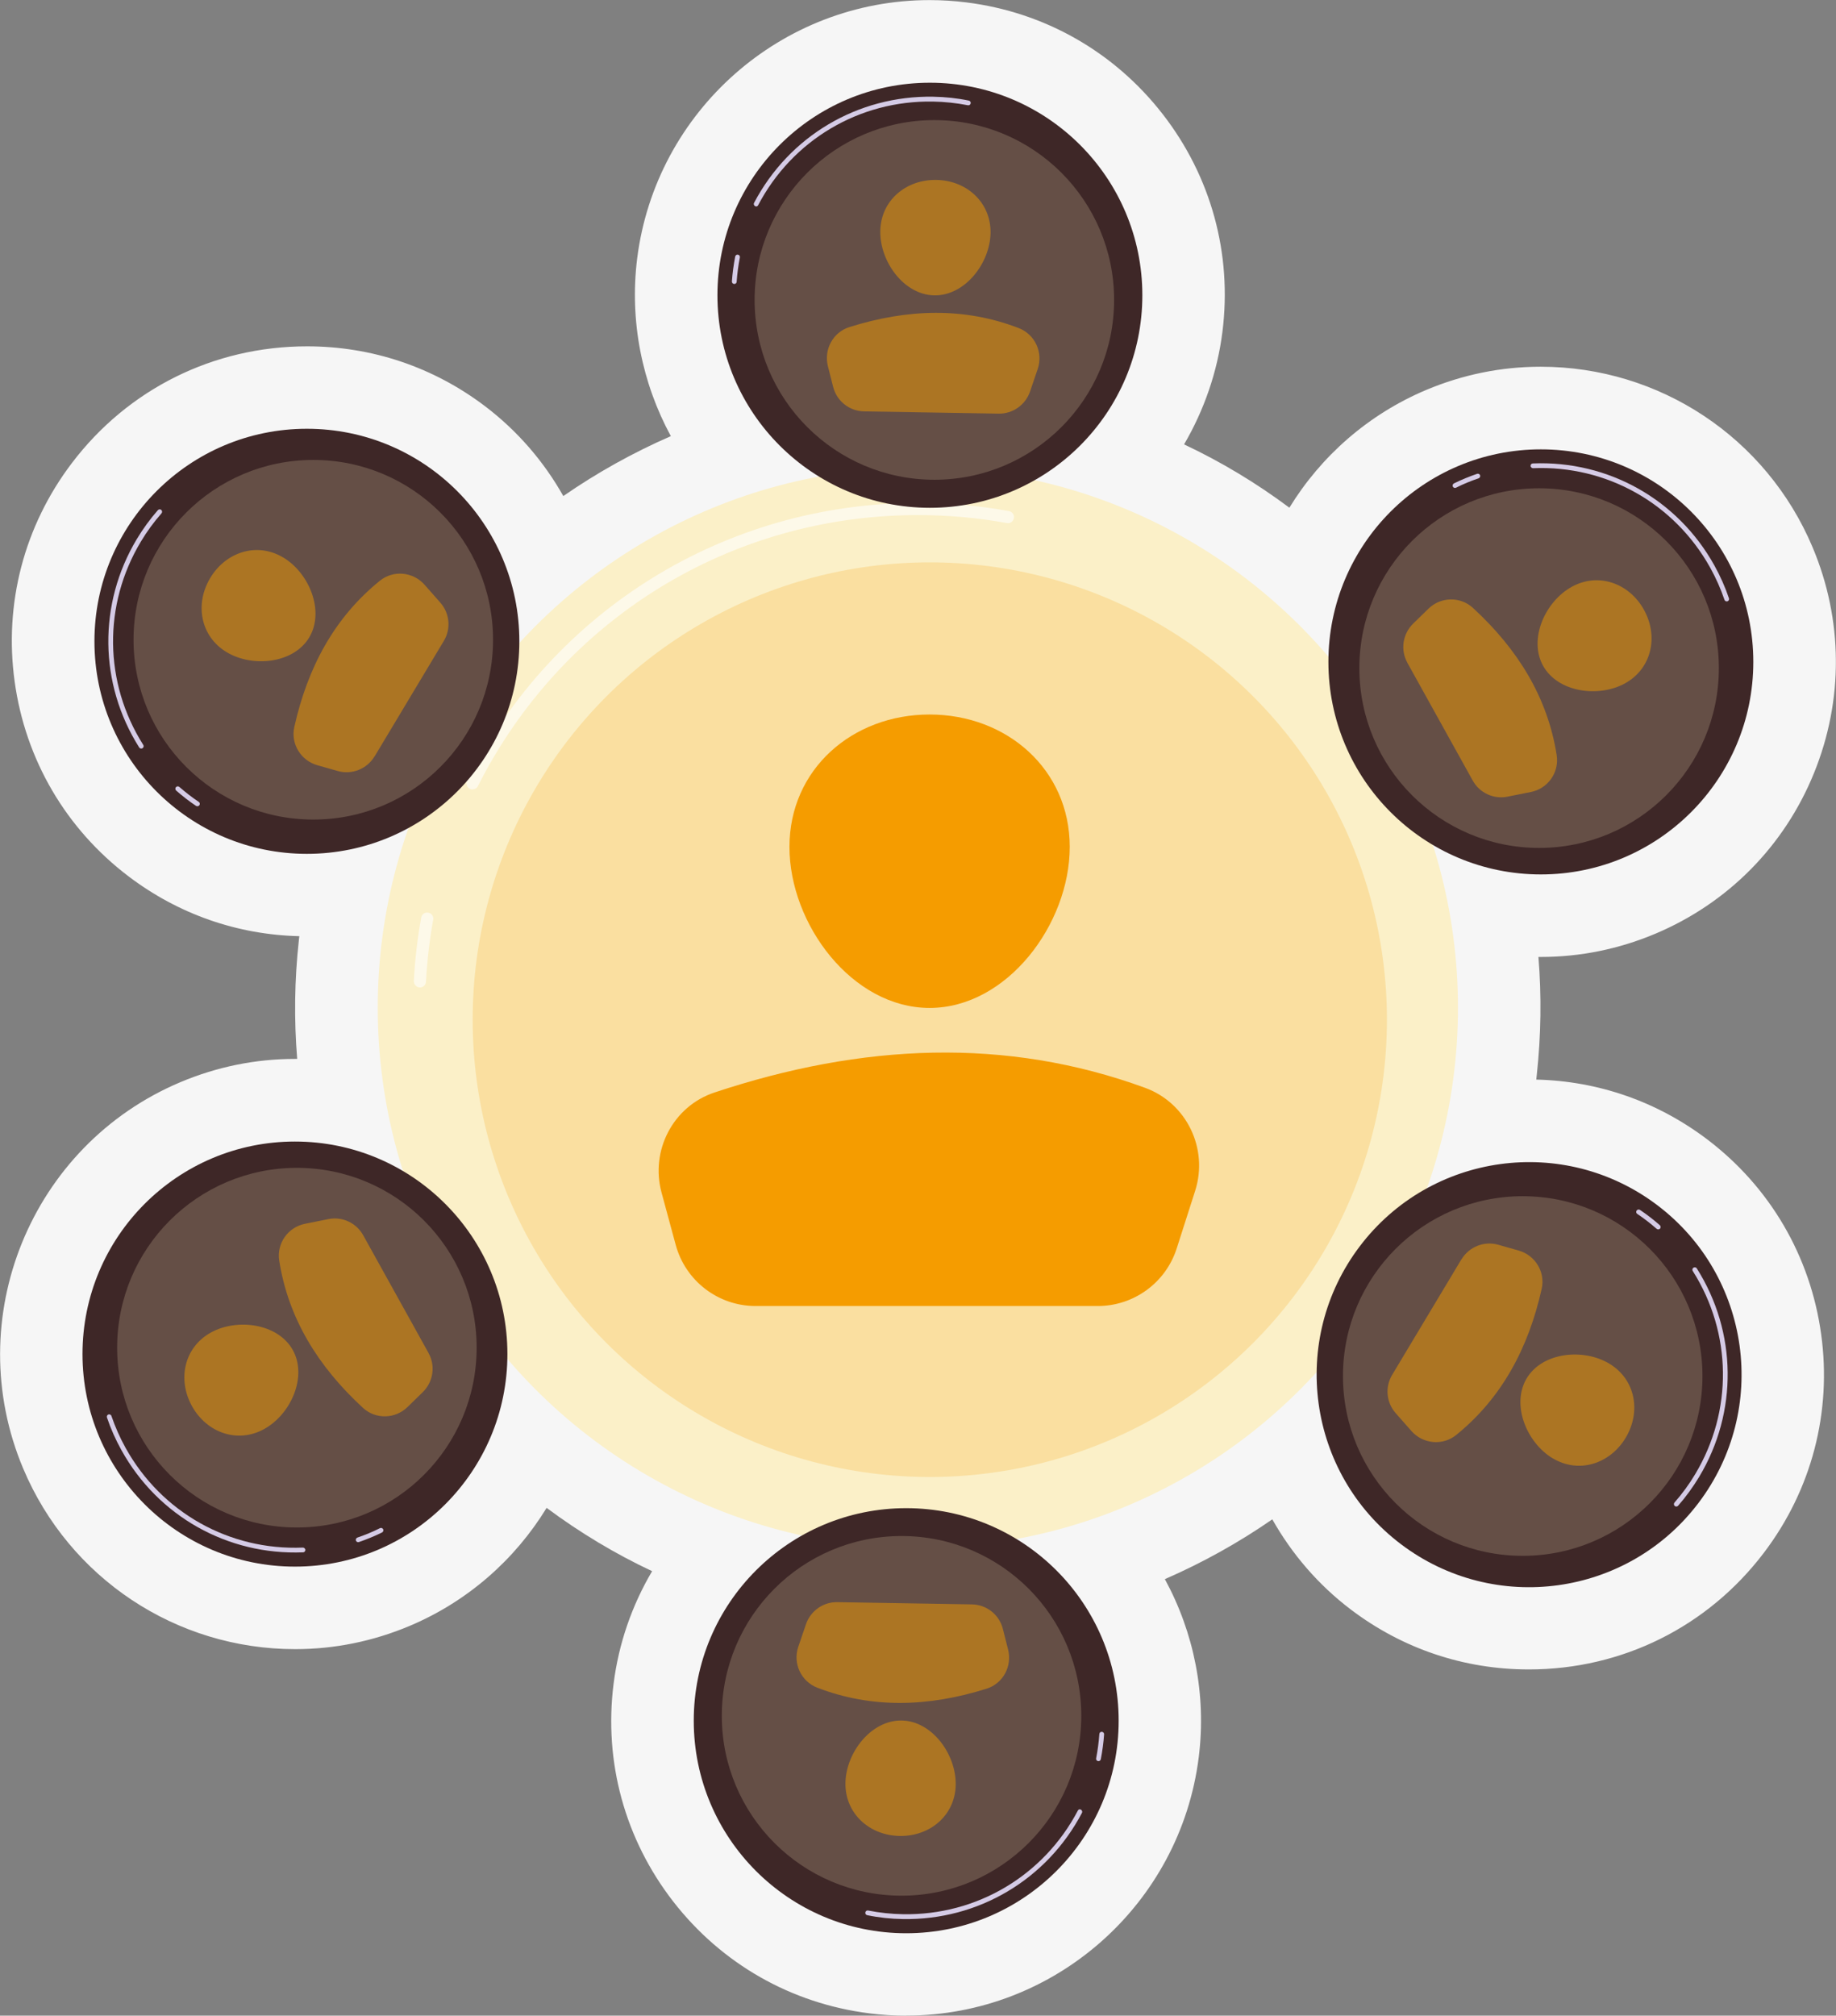 <?xml version="1.0" encoding="UTF-8"?><svg id="b" xmlns="http://www.w3.org/2000/svg" viewBox="0 0 189.17 207.6"><rect x="0" y="0" width="189.17" height="207.6" fill="#808080" stroke="none"/><defs><style>.l{fill:#3e2727;}.l,.m,.n,.o,.p,.q,.r,.s,.t{stroke-width:0px;}.m{fill:#fef0c6;}.m,.s{opacity:.2;}.n{fill:#f6f6f6;}.o,.q{isolation:isolate;}.o,.r,.s{fill:#f59c00;}.p{fill:#d5cbe6;}.q{fill:#fff;opacity:.6;}.r{opacity:.5;}.t{fill:#fbf0c8;}</style></defs><g id="c"><path class="n" d="M93.39,207.6c-1.27,0-2.55-.08-3.81-.24-8.05-1.01-15.23-5.1-20.21-11.51-4.98-6.41-7.17-14.38-6.15-22.43.52-4.14,1.89-8.08,3.97-11.6-3.83-1.8-7.47-3.99-10.87-6.52-3.26,5.33-8.14,9.64-14.12,12.16-3.76,1.58-7.73,2.39-11.79,2.39-12.26,0-23.26-7.3-28.02-18.6-6.5-15.44.77-33.3,16.21-39.8,3.76-1.58,7.73-2.39,11.78-2.39.08,0,.16,0,.24,0-.33-4.04-.28-8.11.17-12.2.02-.15.03-.29.05-.44-6.39-.15-12.46-2.27-17.58-6.15-6.47-4.9-10.64-12.03-11.75-20.07s.98-16.03,5.89-22.5c5.8-7.65,14.63-12.03,24.24-12.03,6.67,0,13.01,2.13,18.34,6.17,3.32,2.52,6.05,5.68,8.06,9.25,3.48-2.41,7.2-4.48,11.08-6.17-2.98-5.49-4.27-11.87-3.47-18.3,1.91-15.17,14.86-26.61,30.13-26.61,1.27,0,2.55.08,3.81.24,8.05,1.01,15.23,5.1,20.21,11.51s7.17,14.38,6.15,22.43c-.52,4.12-1.89,8.06-3.95,11.58,3.83,1.8,7.46,3.99,10.85,6.52,3.26-5.32,8.14-9.62,14.1-12.13,3.76-1.58,7.73-2.39,11.79-2.39,12.26,0,23.26,7.3,28.02,18.6,3.15,7.48,3.2,15.74.14,23.26-3.06,7.52-8.87,13.39-16.35,16.54-3.76,1.58-7.73,2.39-11.79,2.39-.08,0-.16,0-.25,0,.33,4.02.27,8.08-.17,12.15-.02.16-.04.32-.05.48,6.4.15,12.47,2.27,17.6,6.15,6.47,4.9,10.64,12.03,11.75,20.07,1.11,8.04-.98,16.03-5.89,22.5-5.8,7.65-14.63,12.03-24.23,12.03h0c-6.67,0-13.01-2.13-18.34-6.17-3.34-2.53-6.07-5.71-8.09-9.29-3.48,2.41-7.19,4.47-11.07,6.16,3,5.5,4.3,11.9,3.49,18.35-1.91,15.17-14.86,26.6-30.13,26.6Z"/><path class="n" d="M170.76,124.12c-7.1-5.38-16.41-5.75-23.75-1.73,1.41-3.99,2.41-8.21,2.88-12.6.86-7.92,0-15.64-2.26-22.78,5.76,3.39,12.99,4.11,19.62,1.32,11.14-4.69,16.37-17.53,11.68-28.67-4.69-11.14-17.53-16.37-28.67-11.68-8.19,3.45-13.18,11.31-13.38,19.66-7.65-8.97-18.15-15.53-30.29-18.2,5.81-3.29,10.04-9.19,10.93-16.32,1.51-11.99-6.99-22.94-18.99-24.44s-22.94,6.99-24.44,18.99c-1.11,8.81,3.19,17.04,10.29,21.39-12.03,2.24-22.84,8.38-30.9,17.19.06-6.68-2.91-13.31-8.64-17.66-9.63-7.3-23.36-5.41-30.66,4.22-7.3,9.63-5.41,23.36,4.22,30.66,7.08,5.37,16.38,5.75,23.71,1.75-1.4,3.97-2.38,8.16-2.86,12.53-.86,7.94,0,15.67,2.28,22.83-5.76-3.39-12.99-4.12-19.63-1.33-11.14,4.69-16.37,17.53-11.68,28.67,4.69,11.14,17.53,16.37,28.67,11.68,8.21-3.46,13.2-11.33,13.39-19.69,7.67,8.98,18.19,15.55,30.37,18.21-5.83,3.29-10.09,9.2-10.99,16.35-1.51,11.99,6.99,22.94,18.99,24.44,11.99,1.51,22.94-6.99,24.44-18.99,1.11-8.83-3.21-17.09-10.36-21.44,12.05-2.23,22.89-8.39,30.96-17.22-.08,6.71,2.88,13.37,8.64,17.73,9.63,7.3,23.36,5.41,30.66-4.22,7.3-9.63,5.41-23.36-4.22-30.66Z"/><g id="d"><circle class="t" cx="94.57" cy="103.79" r="55.65"/><path class="q" d="M43.28,101.7h-.04c-.34-.02-.61-.32-.6-.66.11-2.19.37-4.38.76-6.54.06-.34.39-.57.73-.5.34.06.57.39.5.73-.38,2.1-.62,4.24-.74,6.37-.01.34-.29.6-.62.6h0Z"/><path class="q" d="M48.69,81.31c-.1,0-.19-.02-.28-.07-.31-.15-.43-.53-.28-.84,8.91-17.64,26.7-28.6,46.45-28.6,3.15,0,6.3.28,9.38.84.34.06.57.39.5.73-.06.34-.39.58-.73.5-3-.55-6.08-.82-9.16-.82-19.27,0-36.64,10.69-45.33,27.91-.11.22-.33.34-.56.34h0Z"/><circle class="s" cx="95.8" cy="105.02" r="47.1"/><path class="o" d="M110.22,87.22c0,7.97-6.47,16.59-14.44,16.59s-14.44-8.61-14.44-16.59,6.47-13.63,14.44-13.63,14.44,5.66,14.44,13.63Z"/><path class="o" d="M77.86,134.51h35.25c3.71,0,7-2.4,8.13-5.93l1.9-5.93c1.39-4.34-.87-9.04-5.15-10.61-14.35-5.25-29.18-4.57-44.38.48-4.26,1.42-6.62,5.97-5.45,10.3l1.46,5.39c1.01,3.72,4.38,6.3,8.23,6.3h0Z"/></g><g id="e"><g id="f"><circle class="l" cx="93.37" cy="177.22" r="21.89"/><path class="p" d="M113.52,178.37h.01c.14,0,.24.13.23.26-.06.86-.18,1.72-.34,2.56-.03.13-.16.22-.29.19-.14-.03-.22-.16-.19-.29.16-.82.27-1.66.33-2.5,0-.13.12-.23.25-.23h0Z"/><path class="p" d="M111.26,186.35s.07,0,.11.03c.12.06.17.22.11.33-3.62,6.88-10.69,11.07-18.45,10.94-1.24-.02-2.48-.15-3.68-.4-.14-.03-.22-.16-.19-.29.03-.14.16-.22.29-.19,1.18.23,2.38.36,3.6.38,7.58.13,14.48-3.96,18.01-10.68.04-.08.13-.13.22-.13h0Z"/><circle class="m" cx="92.89" cy="176.72" r="18.52"/><path class="r" d="M87.11,183.63c.05-3.13,2.65-6.48,5.79-6.43s5.62,3.48,5.57,6.62c-.05,3.13-2.63,5.32-5.77,5.27-3.13-.05-5.64-2.32-5.59-5.46h0Z"/><path class="r" d="M100.14,165.24l-13.86-.23c-1.46-.03-2.77.9-3.24,2.28l-.79,2.32c-.58,1.7.28,3.56,1.96,4.21,5.61,2.16,11.44,1.99,17.45.1,1.68-.53,2.64-2.3,2.21-4.02l-.54-2.13c-.37-1.47-1.68-2.51-3.2-2.53h0Z"/></g><g id="g"><circle class="l" cx="30.39" cy="139.46" r="21.89"/><path class="p" d="M39.48,157.49s0,0,0,.01c.06.12,0,.27-.11.33-.77.38-1.58.71-2.39.99-.13.04-.27-.03-.31-.15s.03-.27.15-.31c.79-.27,1.58-.59,2.33-.97.12-.06.26-.01.32.1h0Z"/><path class="p" d="M31.43,159.52s.03.07.03.11c0,.14-.1.25-.24.25-7.77.31-14.93-3.72-18.7-10.51-.6-1.08-1.11-2.22-1.5-3.38-.04-.13.03-.27.15-.31s.27.02.31.15c.39,1.14.88,2.25,1.47,3.31,3.68,6.62,10.67,10.56,18.25,10.25.1,0,.18.05.22.13h0Z"/><circle class="m" cx="30.59" cy="138.8" r="18.52"/><path class="r" d="M21.71,137.25c2.74-1.52,6.94-.94,8.46,1.8s-.2,6.61-2.95,8.13-5.92.38-7.44-2.36-.81-6.04,1.93-7.57h0Z"/><path class="r" d="M44.15,139.34l-6.73-12.12c-.71-1.28-2.16-1.95-3.59-1.66l-2.4.48c-1.76.35-2.94,2.02-2.66,3.8.93,5.93,4,10.91,8.64,15.17,1.3,1.19,3.32,1.14,4.58-.1l1.57-1.53c1.08-1.06,1.33-2.71.59-4.03h0Z"/></g><g id="h"><circle class="l" cx="31.62" cy="66.05" r="21.89"/><path class="p" d="M20.54,82.92s0,0,0,.01c-.07.11-.23.14-.34.07-.72-.48-1.4-1.01-2.05-1.58-.1-.09-.11-.25-.02-.35s.25-.11.35-.02c.63.55,1.3,1.07,2,1.54.11.07.14.22.07.33h0Z"/><path class="p" d="M14.76,76.98s-.04.06-.08.08c-.11.07-.27.04-.34-.08-4.15-6.57-4.24-14.79-.25-21.45.64-1.06,1.37-2.07,2.18-2.99.09-.1.25-.11.35-.02s.11.25.02.35c-.79.9-1.51,1.88-2.13,2.92-3.9,6.5-3.81,14.52.25,20.93.05.08.05.18,0,.26h0Z"/><circle class="m" cx="32.28" cy="65.89" r="18.52"/><path class="r" d="M29.19,57.42c2.69,1.62,4.28,5.54,2.67,8.23s-5.83,3.13-8.52,1.51c-2.69-1.62-3.29-4.94-1.68-7.63s4.83-3.73,7.52-2.11Z"/><path class="r" d="M38.6,77.9l7.13-11.89c.75-1.25.61-2.84-.36-3.94l-1.62-1.84c-1.19-1.35-3.23-1.54-4.62-.41-4.67,3.78-7.44,8.92-8.81,15.07-.38,1.72.68,3.44,2.37,3.92l2.11.6c1.46.41,3.01-.21,3.79-1.51h0Z"/></g><g id="i"><circle class="l" cx="95.81" cy="30.41" r="21.89"/><path class="p" d="M75.65,29.24h-.01c-.14,0-.24-.13-.23-.26.06-.86.18-1.72.34-2.56.03-.13.16-.22.29-.19.14.03.22.16.19.29-.16.82-.27,1.66-.33,2.5,0,.13-.12.23-.25.23h0Z"/><path class="p" d="M77.91,21.26s-.07,0-.11-.03c-.12-.06-.17-.22-.11-.33,3.62-6.88,10.69-11.07,18.45-10.94,1.24.02,2.48.15,3.68.4.14.03.22.16.19.29-.03.14-.16.22-.29.19-1.18-.23-2.38-.36-3.6-.38-7.58-.13-14.48,3.96-18.01,10.68-.04.08-.13.13-.22.13h0Z"/><circle class="m" cx="96.27" cy="30.89" r="18.52"/><path class="r" d="M102.06,23.99c-.05,3.13-2.65,6.48-5.79,6.43s-5.62-3.48-5.57-6.62,2.63-5.32,5.77-5.27c3.13.05,5.64,2.32,5.59,5.46h0Z"/><path class="r" d="M89.03,42.37l13.86.23c1.46.03,2.77-.9,3.24-2.28l.79-2.32c.58-1.7-.28-3.56-1.96-4.21-5.61-2.16-11.44-1.99-17.45-.1-1.68.53-2.64,2.3-2.21,4.02l.54,2.13c.37,1.47,1.68,2.51,3.2,2.53h0Z"/></g><g id="j"><circle class="l" cx="158.76" cy="68.17" r="21.89"/><path class="p" d="M149.69,50.13s0,0,0-.01c-.06-.12,0-.27.11-.33.77-.38,1.58-.71,2.39-.99.13-.04.27.03.31.15s-.03.27-.15.31c-.79.27-1.58.59-2.33.97-.12.06-.26.01-.32-.1h0Z"/><path class="p" d="M157.73,48.09s-.03-.07-.03-.11c0-.14.1-.25.24-.25,7.77-.31,14.93,3.72,18.7,10.51.6,1.08,1.11,2.22,1.5,3.38.04.13-.03.27-.15.31s-.27-.02-.31-.15c-.39-1.14-.88-2.25-1.47-3.31-3.68-6.62-10.67-10.56-18.25-10.25-.1,0-.18-.05-.22-.13h0Z"/><circle class="m" cx="158.58" cy="68.81" r="18.52"/><path class="r" d="M167.45,70.37c-2.74,1.52-6.94.94-8.46-1.8s.2-6.61,2.95-8.13c2.74-1.52,5.92-.38,7.44,2.36,1.52,2.74.81,6.04-1.93,7.57h0Z"/><path class="r" d="M145.01,68.27l6.73,12.12c.71,1.28,2.16,1.95,3.59,1.66l2.4-.48c1.76-.35,2.94-2.02,2.66-3.8-.93-5.93-4-10.91-8.64-15.17-1.3-1.19-3.32-1.14-4.58.1l-1.57,1.53c-1.08,1.06-1.33,2.71-.59,4.03h0Z"/></g><g id="k"><circle class="l" cx="157.55" cy="141.58" r="21.89" transform="translate(-50.45 181.62) rotate(-52.84)"/><path class="p" d="M168.63,124.69s0,0,0-.01c.07-.11.23-.14.34-.07.72.48,1.4,1.01,2.05,1.58.1.09.11.25.02.35-.09.1-.25.11-.35.02-.63-.55-1.3-1.07-2-1.54-.11-.07-.14-.22-.07-.33h0Z"/><path class="p" d="M174.41,130.64s.04-.06.08-.08c.11-.07.27-.04.34.08,4.15,6.57,4.24,14.79.25,21.45-.64,1.06-1.37,2.07-2.18,2.99-.09.1-.25.11-.35.02-.1-.09-.11-.25-.02-.35.79-.9,1.51-1.88,2.13-2.92,3.9-6.5,3.81-14.52-.25-20.93-.05-.08-.05-.18,0-.26h0Z"/><circle class="m" cx="156.89" cy="141.72" r="18.52"/><path class="r" d="M159.97,150.19c-2.69-1.62-4.28-5.54-2.67-8.23s5.83-3.13,8.52-1.51,3.29,4.94,1.68,7.63c-1.62,2.69-4.83,3.73-7.52,2.11Z"/><path class="r" d="M150.57,129.71l-7.13,11.89c-.75,1.25-.61,2.84.36,3.94l1.62,1.84c1.19,1.35,3.23,1.54,4.62.41,4.67-3.78,7.44-8.92,8.81-15.07.38-1.72-.68-3.44-2.37-3.92l-2.11-.6c-1.46-.41-3.01.21-3.79,1.51h0Z"/></g></g></g></svg>